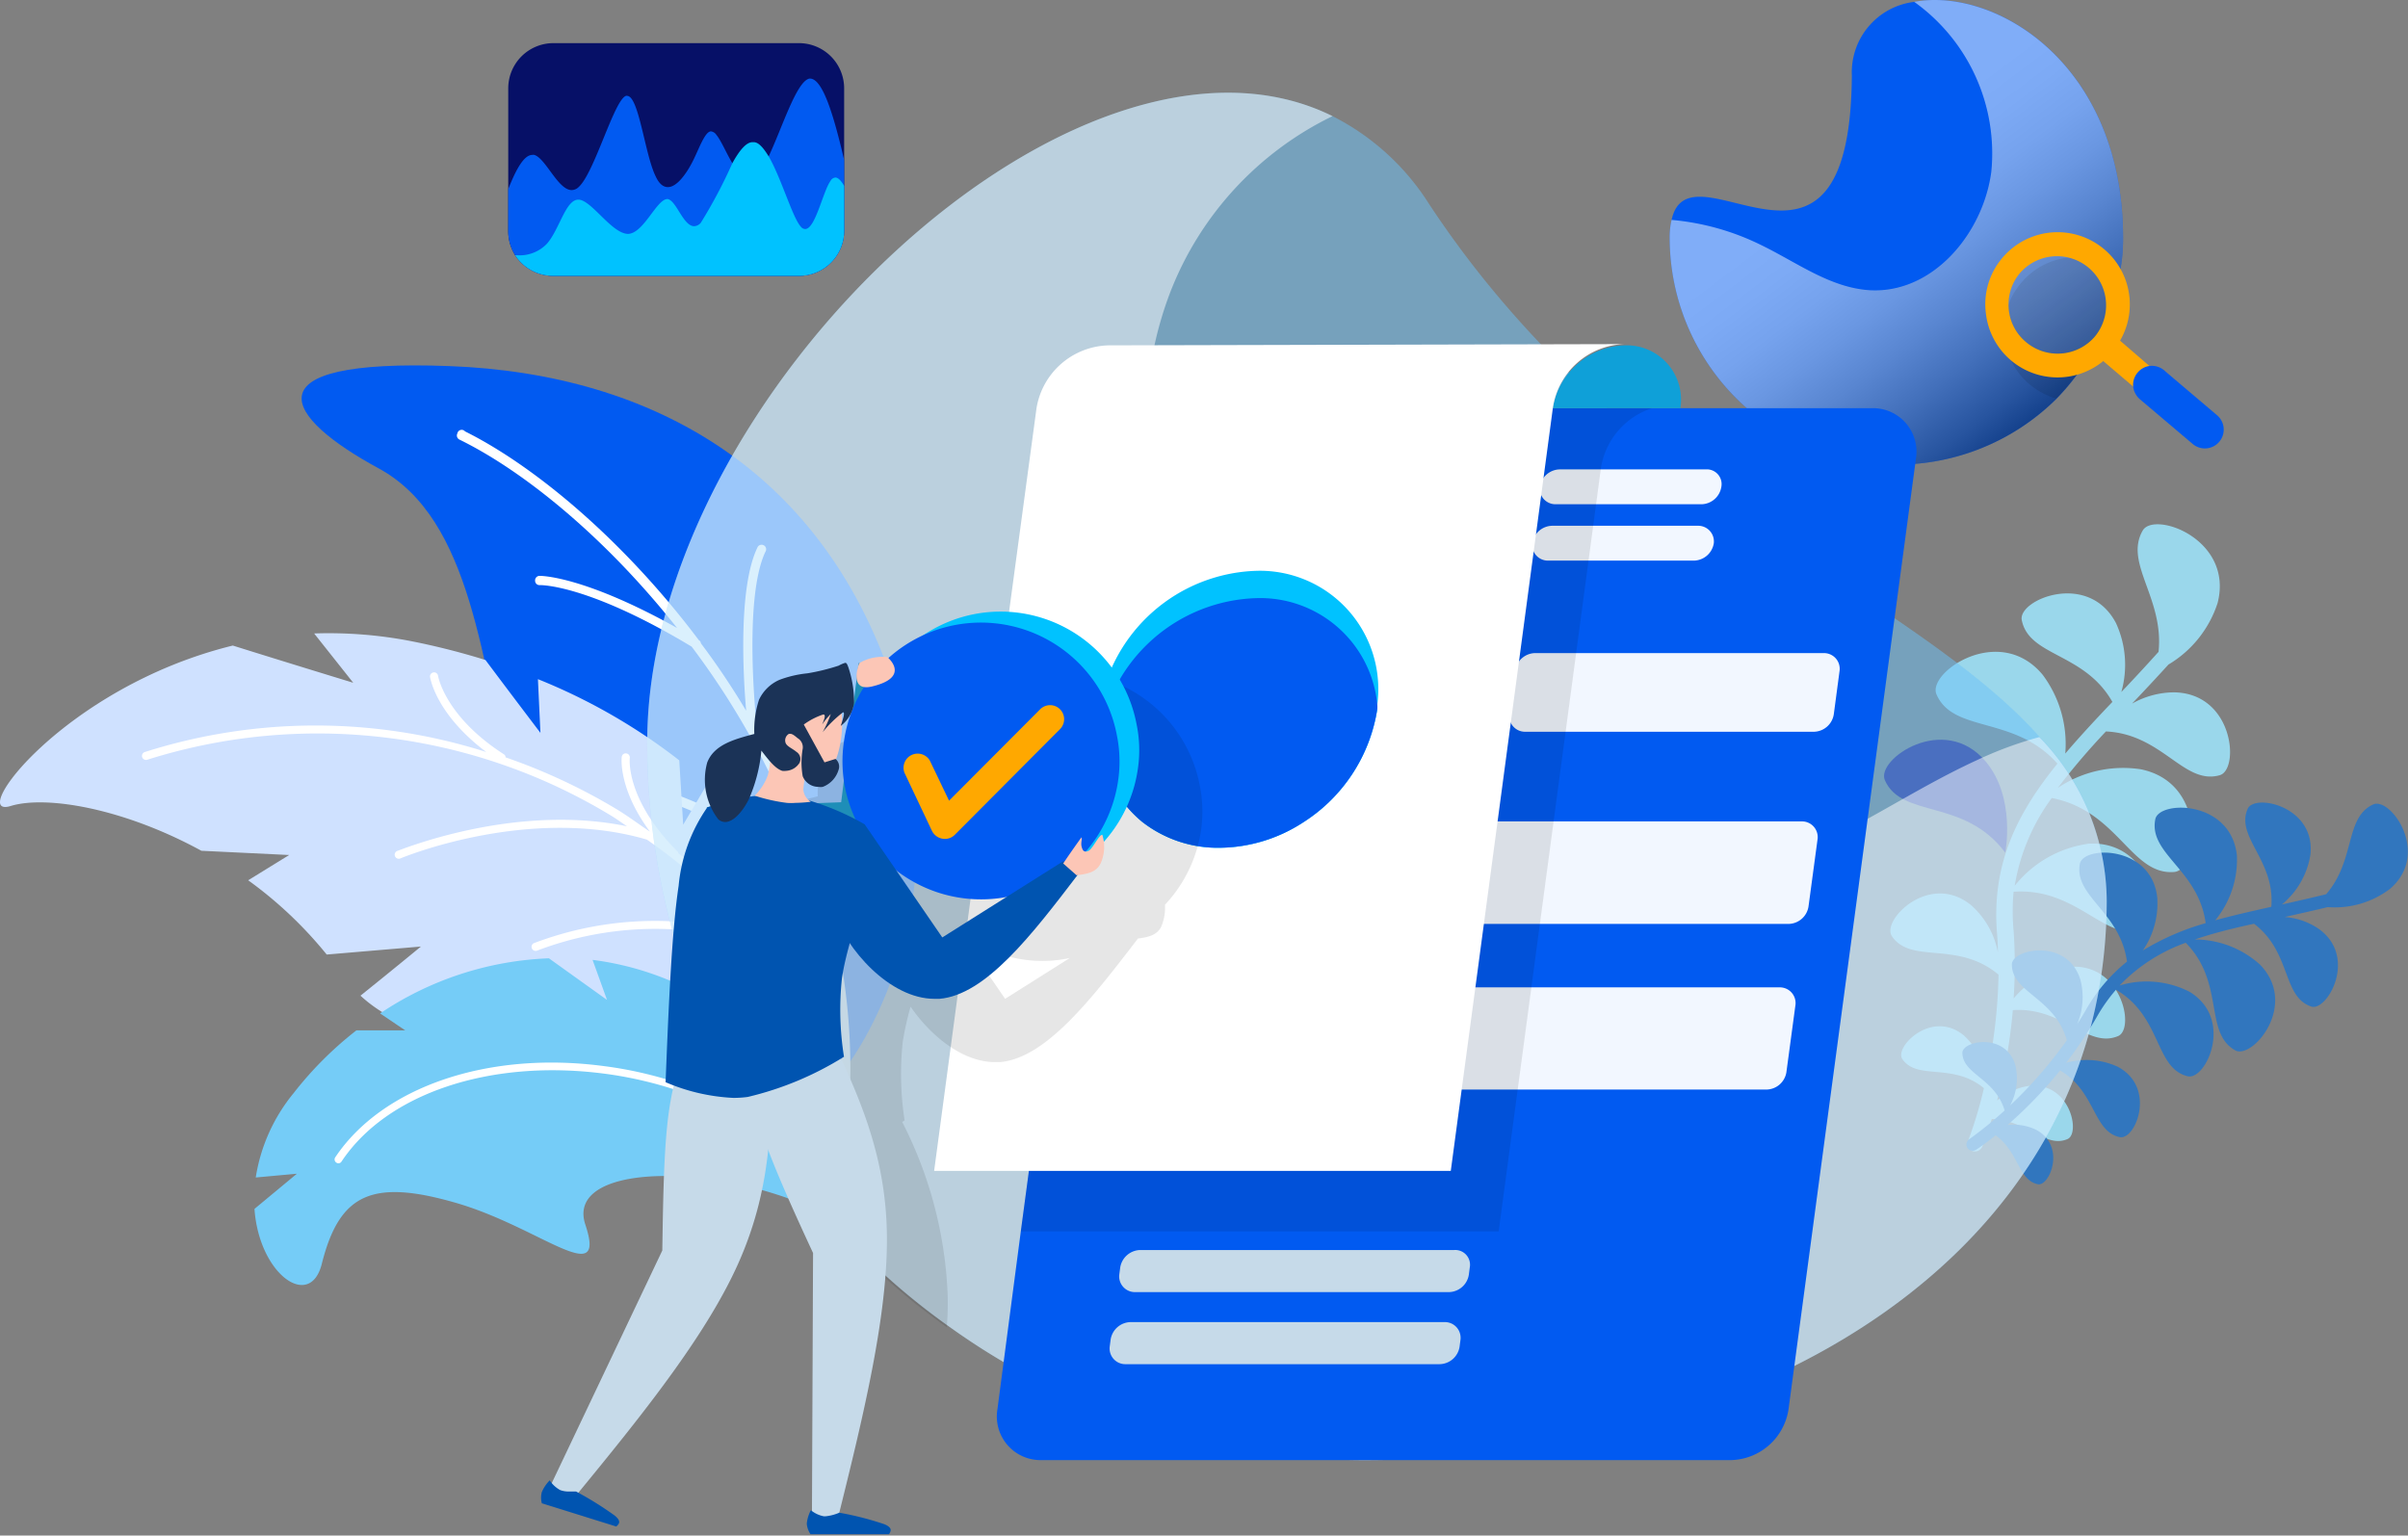 <svg xmlns="http://www.w3.org/2000/svg" width="497" height="317" viewBox="0 0 497 317" fill="none"><rect x="0" y="0" width="497" height="317" fill="#808080" stroke="none"/><path d="M409.828 157.186c6.288 7.455 4.051 18.832 4.051 18.832-8.459-11.312-21.359-6.969-24.859-14.975-1.848-4.278 12.186-14.034 20.808-3.857z" fill="#291D88"></path><path d="M406.847 186.875a17.284 17.284 0 0 1 5.51 9.724c0-1.318-.065-2.679-.194-4.084-1.102-14.261 4.181-24.633 12.478-34.875-8.881-10.015-21.457-6.223-24.957-14.293-1.977-4.506 12.965-14.813 21.91-4.052a23.855 23.855 0 0 1 4.668 16.271c2.949-3.468 6.223-7.001 9.723-10.664-5.769-10.209-17.21-9.334-18.701-16.886-.843-4.214 13.742-10.242 19.447.616a20.551 20.551 0 0 1 1.102 14.228 413.686 413.686 0 0 0 7.681-8.297c1.167-11.117-7.195-18.313-3.241-25.087 2.463-4.019 18.799 1.88 15.428 15.007a23.045 23.045 0 0 1-10.145 12.705 497.94 497.94 0 0 1-7.519 8.071 17.729 17.729 0 0 1 8.718-2.334c12.317.227 13.516 15.979 9.367 17.114-7.39 2.074-11.798-8.492-23.466-9.043a145.123 145.123 0 0 0-9.95 11.668 24.112 24.112 0 0 1 17.146-3.857c13.775 2.82 11.83 20.743 6.936 21.197-8.946.778-11.571-12.608-25.314-15.266a42.142 42.142 0 0 0-7.649 18.118 23.566 23.566 0 0 1 15.266-8.686c13.289-.745 15.882 16.206 11.506 17.762-8.006 2.884-13.678-8.752-26.999-7.844a43.866 43.866 0 0 0 0 8.038c.323 4.662.323 9.34 0 14.002a18.67 18.67 0 0 1 11.182-6.482c11.02-1.264 13.97 12.673 10.404 14.228-6.288 2.691-11.441-6.061-21.748-5.348a109.915 109.915 0 0 1-3.241 18.67 12.768 12.768 0 0 1 6.482-3.015c8.525-.972 10.793 9.724 8.071 10.955-4.635 2.01-8.46-3.986-15.655-4.116-1.037 3.241-1.815 5.38-1.945 5.64a1.652 1.652 0 0 1-2.009.972 1.657 1.657 0 0 1-1.036-1.534c0-.219.044-.435.128-.637a88.027 88.027 0 0 0 3.241-10.826c-6.482-5.348-13.807-1.523-16.854-6.029-1.653-2.463 6.061-10.306 12.706-4.861a14.26 14.26 0 0 1 4.57 9.043 107.58 107.58 0 0 0 2.593-21.587c-8.525-7.13-18.054-2.074-22.008-7.94-2.236-3.274 7.779-13.419 16.368-6.386z" fill="#9AD7EB"></path><path d="M493.354 183.44c8.394-7.358 0-18.993-3.533-17.373-5.932 2.69-3.598 11.506-9.724 18.54a478.186 478.186 0 0 1-9.107 2.106 16.787 16.787 0 0 0 5.866-10.242c1.134-10.08-11.636-12.737-12.965-9.464-2.495 5.834 5.705 10.566 4.895 20.193-4.052.907-7.941 1.782-11.571 2.787a19.74 19.74 0 0 0 4.472-13.386c-1.231-11.539-16.205-11.409-16.854-7.422-1.361 7.13 8.946 10.404 10.404 21.391a52.419 52.419 0 0 0-12.964 5.64 17.283 17.283 0 0 0 2.982-10.858c-1.135-10.923-15.266-10.793-15.979-7.033-1.264 6.741 8.33 9.918 9.723 20.192a34.98 34.98 0 0 0-8.524 10.048 51.75 51.75 0 0 1-1.75 2.852 14.324 14.324 0 0 0 .68-9.075c-2.593-8.784-14.131-6.482-14.164-3.241 0 5.866 8.849 6.839 11.345 15.655a91.19 91.19 0 0 1-11.701 13.45 11.857 11.857 0 0 0 1.069-8.329c-2.009-6.774-10.89-5.024-10.922-2.561 0 4.473 6.741 5.251 8.718 11.928a78.839 78.839 0 0 1-7.26 5.899 1.35 1.35 0 0 0-.598 1.414c.036.178.107.348.209.498a1.33 1.33 0 0 0 1.815.259 41.641 41.641 0 0 0 3.955-2.949c4.829 3.435 4.667 9.302 8.751 10.112 2.431.454 5.866-7.941-.389-11.247a10.737 10.737 0 0 0-5.899-.972 90.005 90.005 0 0 0 10.858-11.279c7.357 4.31 6.806 12.673 12.349 13.775 3.241.615 7.616-10.275-.487-14.553a15.457 15.457 0 0 0-10.631-.778 86.587 86.587 0 0 0 6.483-9.724 34.58 34.58 0 0 1 3.824-5.38c9.497 5.542 7.974 16.206 14.78 17.859 3.727.972 9.724-11.766.389-17.438a19.45 19.45 0 0 0-14.423-1.296 35.332 35.332 0 0 1 13.645-8.816c8.136 8.232 3.728 18.572 10.21 22.202 3.533 1.977 13.191-9.367 5.121-17.697a20.163 20.163 0 0 0-13.451-5.186c3.727-1.264 7.779-2.301 12.219-3.241 7.714 5.802 5.802 15.072 11.798 17.081 3.241 1.134 9.724-10.145 1.588-16.011a14.289 14.289 0 0 0-7.065-2.464c2.852-.648 5.834-1.296 8.88-2.042 4.635.363 9.24-.999 12.933-3.824z" fill="#3176BE"></path><path d="M175.038 219.741c-36.949-20.387-62.684-29.657-69.166-56.202-6.483-26.545-8.362-56.364-27.745-66.865-19.382-10.502-27.647-22.689 14.618-21.1 42.265 1.588 77.788 21.845 92.147 67.222 14.358 45.376-9.854 76.945-9.854 76.945z" fill="#015AF1"></path><path d="M95.986 89.057c14.261 7.098 32.671 22.364 48.261 43.108a.816.816 0 0 1 .421.648c3.263 4.322 6.374 8.956 9.334 13.905-.615-7.163-1.653-25.379 2.302-33.644a.934.934 0 0 1 .912-.62.935.935 0 0 1 .904 1.063.956.956 0 0 1-.131.368c-4.635 9.723-1.88 35.328-1.847 35.652a.97.97 0 0 1-.195.649 153.787 153.787 0 0 1 14.359 33.481.884.884 0 0 1 0 .875 127.354 127.354 0 0 1 3.241 58.341.971.971 0 0 1-1.037.778.937.937 0 0 1-.778-1.102 125.804 125.804 0 0 0-3.241-58.049c-15.623-18.086-50.077-24.73-50.401-24.795a.952.952 0 0 1-.772-.729.937.937 0 0 1-.006-.373.913.913 0 0 1 .378-.635.9.9 0 0 1 .724-.143c1.394.259 32.056 6.19 48.91 22.688a161.696 161.696 0 0 0-24.568-47.029c-21.522-12.965-31.245-12.706-31.343-12.706a.917.917 0 0 1-.684-.241.916.916 0 0 1-.288-.666.939.939 0 0 1 .908-1.005c.356 0 9.14 0 28.392 10.761-14.779-18.702-31.666-32.412-44.922-38.894a.938.938 0 0 1-.422-1.264.907.907 0 0 1 1.588-.422z" fill="#fff"></path><path d="M2.186 166.392c7.293-2.237 23.24.421 39.38 9.237l18.119.875-8.46 5.218a84.282 84.282 0 0 1 16.206 15.331l19.447-1.653s-5.737 4.732-12.478 10.145c11.927 10.955 30.467 9.723 49.557 8.719l11.992-10.469s-1.102 4.213-2.56 10.015c14.391-.486 28.522.292 39.996 7.519 0 0 .907 2.269-2.01-18.604-1.491-10.923-9.723-26.675-25.41-40.871l-4.959 8.395-.811-13.289a120.496 120.496 0 0 0-29.17-16.757l.518 11.085s-5.477-7.196-11.344-15.039a147.747 147.747 0 0 0-15.492-3.922 88.98 88.98 0 0 0-19.869-1.556l8.07 10.177s-13.385-4.084-24.86-7.681c-34.842 8.556-54.97 35.912-45.862 33.125z" fill="#CFE1FF"></path><path d="M29.899 155.242a116.186 116.186 0 0 1 70.463 0c-10.307-7.747-11.539-15.136-11.604-15.493a.844.844 0 0 1 .714-.94.818.818 0 0 1 .94.713s1.36 8.33 13.612 16.206a.715.715 0 0 1 .324.616 122.12 122.12 0 0 1 22.689 10.566c2.495 1.491 4.797 3.241 7.098 4.765-6.483-8.784-5.867-15.137-5.802-15.461a.812.812 0 0 1 .94-.681.843.843 0 0 1 .713.94s-1.005 8.525 9.983 19.447v.195a118.426 118.426 0 0 1 16.465 15.72 35.074 35.074 0 0 1-3.662-16.206.836.836 0 0 1 .314-.569.837.837 0 0 1 .625-.177.843.843 0 0 1 .746.908s-.972 9.723 7.682 23.174a103.724 103.724 0 0 1 18.409 42.622.838.838 0 0 1-.68.972.845.845 0 0 1-.94-.681 102.496 102.496 0 0 0-22.137-46.835H156.24a68.548 68.548 0 0 0-45.377 1.2.846.846 0 0 1-1.071-.428.844.844 0 0 1 .358-1.096 70.525 70.525 0 0 1 45.182-1.685 114.368 114.368 0 0 0-21.813-19.706c-24.341-7.163-50.627 3.759-50.886 3.889a.849.849 0 0 1-.645.001.841.841 0 0 1-.004-1.557c.26 0 23.92-9.95 47.419-5.088-1.07-.714-2.107-1.491-3.241-2.172a116.675 116.675 0 0 0-95.745-11.571.841.841 0 0 1-1.07-.519.838.838 0 0 1 .26-.91.84.84 0 0 1 .292-.159z" fill="#fff"></path><path d="M52.522 249.56c.94 13.548 11.506 21.002 13.905 11.311 3.63-14.455 10.371-17.567 27.712-12.543 17.34 5.024 31.212 18.118 26.674 4.473-4.537-13.646 31.44-12.965 52.734-.389.432.199.844.437 1.232.713.043-.594.043-1.189 0-1.783a55.425 55.425 0 0 0-17.794-36.69l-3.241 9.205s-1.913-7.066-4.052-15.104c-1.167-.875-2.366-1.588-3.63-2.366a61.062 61.062 0 0 0-23.758-8.232l2.982 8.265-11.992-8.59a66.963 66.963 0 0 0-34.843 11.377l5.186 3.5h-10.08a74.028 74.028 0 0 0-12.965 12.965 36.237 36.237 0 0 0-7.81 17.405l8.491-.778-8.751 7.261z" fill="#75CCF7"></path><path d="M176.173 257.306a.738.738 0 0 0 .433-.39.758.758 0 0 0 .021-.582c-7.812-22.688-31.958-33.676-51.859-36.237-24.082-3.241-45.895 4.311-55.586 18.832a.777.777 0 0 0 .227 1.069.738.738 0 0 0 .576.135.753.753 0 0 0 .493-.329c9.335-14.067 30.597-21.197 54.095-18.183 19.447 2.496 43.108 12.965 50.725 35.199a.746.746 0 0 0 .875.486z" fill="#fff"></path><path d="M438.189 49.158a36.59 36.59 0 0 1-.649 7.098 23.187 23.187 0 0 1-1.134 5.446 43.856 43.856 0 0 1-8.33 16.432 45.577 45.577 0 0 1-3.695 4.246 46.835 46.835 0 0 1-79.765-33.222 15.59 15.59 0 0 1 .389-3.76c3.76-17.145 36.852 21.425 37.209-29.818A14.648 14.648 0 0 1 395.178.379c16.465-3.08 43.011 12.575 43.011 48.78z" fill="#015AF1"></path><path style="mix-blend-mode:overlay" opacity=".5" d="M438.189 49.158a36.59 36.59 0 0 1-.649 7.098 23.187 23.187 0 0 1-1.134 5.446 43.856 43.856 0 0 1-8.33 16.432 45.577 45.577 0 0 1-3.695 4.246 46.835 46.835 0 0 1-79.765-33.222 15.59 15.59 0 0 1 .389-3.76 51.86 51.86 0 0 1 18.345 5.121c7.422 3.566 14.391 8.946 22.688 9.4 12.965.648 23.272-11.766 24.957-24.439A38.443 38.443 0 0 0 395.081.38c16.562-3.08 43.108 12.575 43.108 48.78z" fill="url(#y0e2pfe2sa)"></path><path opacity=".5" d="M434.818 186.065c-.194 72.732-71.468 115.354-153.21 115.354a146.73 146.73 0 0 1-85.696-27.55 140.45 140.45 0 0 1-22.689-20.063 28.577 28.577 0 0 1-1.653-1.815 146.923 146.923 0 0 1-37.986-98.759c0-71.5 88.97-155.22 141.445-129.258a50.57 50.57 0 0 1 19.933 18.151c40.158 60.902 99.698 80.154 126.178 110.2a48.902 48.902 0 0 1 13.678 33.74z" fill="#6CC2F8"></path><path style="mix-blend-mode:overlay" opacity=".5" d="M434.818 186.065c-.194 72.732-71.468 115.354-153.21 115.354a146.73 146.73 0 0 1-85.696-27.55 140.45 140.45 0 0 1-22.689-20.063 28.577 28.577 0 0 1-1.653-1.815 146.923 146.923 0 0 1-37.986-98.759c0-71.5 88.97-155.22 141.445-129.258a67.546 67.546 0 0 0-33.385 36.075c-10.047 25.929-4.732 55.91 9.011 80.024 7.876 13.808 18.734 26.416 32.995 33.514 11.571 5.802 24.633 7.681 37.565 8.621a115.143 115.143 0 0 0 41.811-3.046c16.012-4.862 29.754-15.234 44.923-22.202a77.738 77.738 0 0 1 12.965-4.797 48.907 48.907 0 0 1 13.904 33.902z" fill="url(#z8uenmcrjb)"></path><path opacity=".1" d="M417.218 58.33a14.855 14.855 0 0 0-3.545 10.846 14.853 14.853 0 0 0 5.198 10.157 15.44 15.44 0 0 0 5.51 2.95 45.577 45.577 0 0 0 3.695-4.246 43.847 43.847 0 0 0 8.33-16.465 23.239 23.239 0 0 0 1.135-5.445 14.815 14.815 0 0 0-20.323 2.204zm1.264 9.724v-.616.616zm3.533 7.617c.465.395.952.763 1.459 1.102a8.61 8.61 0 0 1-1.459-.94v-.162z" fill="#000"></path><path d="m395.438 94.697-26.286 196.155a12.317 12.317 0 0 1-11.765 10.567H215.002a9.022 9.022 0 0 1-7.037-3.081 9.014 9.014 0 0 1-2.103-7.388l4.829-36.755 4.343-32.412 5.899-44.177 11.117-82.844a12.354 12.354 0 0 1 11.993-10.502h142.449a8.974 8.974 0 0 1 8.733 6.56 8.972 8.972 0 0 1 .213 3.877z" fill="#015AF1"></path><path d="M351.196 104.096h-30.143a3.23 3.23 0 0 1-2.427-1.072 3.239 3.239 0 0 1-.814-2.526 4.25 4.25 0 0 1 4.084-3.598h30.143a3.05 3.05 0 0 1 3.179 2.213c.127.45.148.925.062 1.385a4.239 4.239 0 0 1-1.39 2.539 4.24 4.24 0 0 1-2.694 1.059zM349.64 115.732h-30.143a3.235 3.235 0 0 1-2.428-1.072 3.237 3.237 0 0 1-.813-2.526 4.245 4.245 0 0 1 4.083-3.597h30.143a3.235 3.235 0 0 1 2.428 1.071 3.245 3.245 0 0 1 .813 2.526 4.242 4.242 0 0 1-4.083 3.598zM374.402 151.061h-59.637a3.246 3.246 0 0 1-3.241-3.598l1.199-9.011a4.244 4.244 0 0 1 4.084-3.63h59.637a3.25 3.25 0 0 1 2.441 1.083 3.234 3.234 0 0 1 .8 2.547l-1.199 9.011a4.245 4.245 0 0 1-4.084 3.598zM369.087 190.732h-124.72a3.231 3.231 0 0 1-2.428-1.071 3.245 3.245 0 0 1-.814-2.526l1.978-13.97a4.245 4.245 0 0 1 4.083-3.597h124.721a3.23 3.23 0 0 1 2.427 1.071 3.245 3.245 0 0 1 .814 2.526l-1.88 13.97a4.243 4.243 0 0 1-4.181 3.597zM364.517 224.927H239.862a3.246 3.246 0 0 1-3.241-3.598l1.944-13.905a4.218 4.218 0 0 1 4.084-3.597h124.688a3.23 3.23 0 0 1 1.328.276 3.224 3.224 0 0 1 1.777 1.971c.14.436.186.896.136 1.35l-1.88 13.97a4.247 4.247 0 0 1-4.181 3.533z" fill="#F2F7FF"></path><path d="M299.078 266.738h-64.824a3.23 3.23 0 0 1-2.427-1.072 3.232 3.232 0 0 1-.814-2.526l.195-1.491a4.28 4.28 0 0 1 4.084-3.597h64.823a3.048 3.048 0 0 1 3.241 3.597l-.194 1.491a4.246 4.246 0 0 1-4.084 3.598zM297.1 281.615h-64.823a3.238 3.238 0 0 1-3.241-3.598l.194-1.491a4.249 4.249 0 0 1 4.149-3.597h64.823A3.231 3.231 0 0 1 300.63 274a3.245 3.245 0 0 1 .814 2.526l-.195 1.491a4.247 4.247 0 0 1-4.149 3.598z" fill="#C6DAE9"></path><path d="M346.82 84.26h-26.318a15.493 15.493 0 0 1 14.845-12.965 11.21 11.21 0 0 1 11.164 8.07c.463 1.59.569 3.26.309 4.895z" fill="#0FA0D8"></path><path opacity=".1" d="M340.986 84.26a15.532 15.532 0 0 0-10.566 12.381L314.895 212.61l-5.575 41.585h-98.629l4.343-32.412 5.899-44.177 11.085-82.844a12.379 12.379 0 0 1 11.895-10.502h97.073z" fill="#000"></path><path d="M335.379 71.036a15.425 15.425 0 0 0-14.845 12.965l-15.525 116.131-5.575 41.584H192.8l13.451-100.476 7.681-56.98a15.462 15.462 0 0 1 14.845-12.965l106.602-.259z" fill="#fff"></path><path d="M284.265 145.453c.03.313.03.628 0 .94a33.84 33.84 0 0 1-15.233 23.337 32.093 32.093 0 0 1-17.341 5.283 25.346 25.346 0 0 1-15.946-5.348 24.763 24.763 0 0 1-8.849-16.4 30.03 30.03 0 0 1 0-6.807 33.867 33.867 0 0 1 32.412-28.619 24.434 24.434 0 0 1 24.957 27.614z" fill="#00C2FF"></path><path d="M284.266 145.453c.03.313.03.627 0 .94a33.84 33.84 0 0 1-15.234 23.336 32.088 32.088 0 0 1-17.34 5.284 25.355 25.355 0 0 1-15.947-5.348 24.762 24.762 0 0 1-8.848-16.401 6.54 6.54 0 0 1 0-1.102 33.836 33.836 0 0 1 32.412-28.684 24.274 24.274 0 0 1 24.957 21.975z" fill="#015AF1"></path><path opacity=".1" d="M247.64 162.21a28.647 28.647 0 0 0-23.984-23.044 28.26 28.26 0 0 0-20.096 4.732 27.96 27.96 0 0 0-7.033 4.667l-.259-.195a8.982 8.982 0 0 0-5.996 1.232 7.554 7.554 0 0 0-.454 3.501l-.454 3.986a23.391 23.391 0 0 0-1.199-6.482c-.195-.681-.389-.94-.584-.94a6.468 6.468 0 0 0-1.393.583 40.118 40.118 0 0 1-6.483 1.589c-1.958.214-3.883.66-5.736 1.328a8.426 8.426 0 0 0-4.246 4.117 21.065 21.065 0 0 0-.94 7.098c-4.181 1.069-8.33 2.171-9.724 5.866a13.882 13.882 0 0 0 .486 8.914c-.264.094-.535.17-.81.226a33.842 33.842 0 0 0-5.964 16.206c-1.004 6.774-1.653 16.628-2.106 27.356a147.792 147.792 0 0 0 20.419 29.17c0-.551 0-1.199.194-1.782.422 1.167.94 2.366 1.459 3.597a140.401 140.401 0 0 0 22.688 20.063c.162-2.366.227-4.602.162-6.774a85.418 85.418 0 0 0-9.399-35.653c.194 0 .324-.194.518-.259a63.081 63.081 0 0 1-.389-16.206 61.787 61.787 0 0 1 1.621-7.292c4.084 5.931 10.663 11.441 17.438 11.441h1.037c9.529-.843 18.993-13.192 28.457-25.508 1.912-.259 3.857-.584 4.797-2.431a10.11 10.11 0 0 0 .778-4.538 28.72 28.72 0 0 0 7.39-15.006c.5-3.174.435-6.411-.195-9.562zm-76.102 10.469a11.749 11.749 0 0 1-2.755 4.279 1.845 1.845 0 0 0-.584 0 33.609 33.609 0 0 0 2.302-9.4c.518.713 1.037 1.297 1.523 1.912a18.59 18.59 0 0 1-.486 3.209zm15.525-12.964c.389 0 0 .939-.195 2.041v-1.879a.592.592 0 0 1 .195-.033v-.129zm0 5.866a30.732 30.732 0 0 0 0 8.46l-.324 4.213-5.219.259-1.231-.259a3.244 3.244 0 0 1-1.459-2.431c.029-.774.126-1.544.292-2.301h.259a3.632 3.632 0 0 0 3.015 1.912c.302.027.605.027.907 0a5.555 5.555 0 0 0 2.014-1.386 5.555 5.555 0 0 0 1.227-2.114 1.88 1.88 0 0 0-.81-2.172 23.623 23.623 0 0 0 1.264-7.13 7.352 7.352 0 0 0 1.685-1.913 33.65 33.65 0 0 0-1.49 4.992l-.13-.13zm20.387 40.612-9.464-13.807a27.655 27.655 0 0 0 13.288 5.704c3.171.463 6.398.353 9.529-.324l-13.353 8.427z" fill="#000"></path><path d="M174.228 18.238v29.397a9.311 9.311 0 0 1-2.736 6.589 9.302 9.302 0 0 1-6.599 2.713h-50.692a9.364 9.364 0 0 1-7.876-4.246 9.505 9.505 0 0 1-1.426-5.056V18.238a9.333 9.333 0 0 1 9.302-9.335h50.692a9.336 9.336 0 0 1 9.335 9.335z" fill="#061067"></path><path d="M174.228 33.017v14.618a9.312 9.312 0 0 1-2.736 6.59 9.305 9.305 0 0 1-6.599 2.712h-50.692a9.364 9.364 0 0 1-7.876-4.246 9.505 9.505 0 0 1-1.426-5.056v-8.59c1.588-4.05 3.241-7.065 4.959-7.065a.975.975 0 0 1 .422 0c2.366.713 4.894 7.26 7.714 7.26a2.106 2.106 0 0 0 1.458-.648c3.241-2.95 7.26-17.826 9.724-18.799a.389.389 0 0 1 .259 0c2.431 0 3.662 12.155 5.899 16.627.745 1.621 1.62 2.204 2.528 2.204 1.718 0 3.598-2.43 4.959-5.023 1.361-2.593 2.625-6.483 3.922-6.483a1.62 1.62 0 0 1 1.134.746c.94 1.134 2.01 3.695 3.241 5.77 1.232 2.074 2.366 3.24 3.663 3.24a2.331 2.331 0 0 0 1.523-.713 12.946 12.946 0 0 0 2.269-3.727c2.787-5.802 5.769-15.59 8.46-16.206h.259c2.56.227 4.764 7.52 6.936 16.79z" fill="#015AF1"></path><path d="M174.227 38.365v9.27a9.293 9.293 0 0 1-2.736 6.589 9.3 9.3 0 0 1-6.598 2.713h-50.692a9.368 9.368 0 0 1-7.876-4.246h.389a7.778 7.778 0 0 0 6.158-2.366c2.593-2.917 3.857-9.108 6.482-9.108h.163c2.69.26 6.806 7.066 10.144 7.066 3.242-.162 5.867-7.196 8.103-7.196 1.815.227 3.241 5.608 5.51 5.608a1.877 1.877 0 0 0 1.394-.746 101.923 101.923 0 0 0 6.482-12.251c1.394-2.529 2.82-4.343 4.149-4.343h.292c1.069 0 2.171 1.426 3.241 3.24 2.528 4.538 4.797 12.447 6.482 14.23a1.162 1.162 0 0 0 .875.453c2.107 0 3.663-7.779 5.219-9.918a1.258 1.258 0 0 1 1.037-.713c.583.032 1.167.68 1.782 1.718z" fill="#00C2FF"></path><path d="m145.868 166.65 27.744-1.037 3.598-28.717 4.537-1.037c3.242 15.266 6.71 30.565 1.167 38.408a7.767 7.767 0 0 1-.648.81c-5.931 7.066-19.674 7.325-27.096 4.279-7.422-3.047-8.265-6.029-9.302-12.706z" fill="#1E8EB8"></path><path d="M234.838 158.807a28.559 28.559 0 0 1-25.076 24.273 28.55 28.55 0 0 1-29.83-18.115 27.528 27.528 0 0 1-1.653-14.326 28.553 28.553 0 0 1 27.657-24.375 28.552 28.552 0 0 1 28.642 23.209c.64 3.071.728 6.232.26 9.334z" fill="#00C2FF"></path><path d="M230.753 161.303a28.586 28.586 0 0 1-54.905 6.158 27.934 27.934 0 0 1-1.653-14.456 28.554 28.554 0 0 1 56.331-1.166c.629 3.117.705 6.32.227 9.464z" fill="#015AF1"></path><path d="M194.485 173.133a2.972 2.972 0 0 1-2.139-1.62l-5.672-11.993a2.913 2.913 0 0 1 1.478-3.662 2.917 2.917 0 0 1 3.773 1.167l3.954 8.265 18.799-18.864a2.902 2.902 0 0 1 4.1-.016 2.902 2.902 0 0 1 .016 4.1l-21.716 21.813a2.885 2.885 0 0 1-2.593.81z" fill="#FFA800"></path><path d="m113.456 307.058 4.149 3.241c13.904-16.919 27.841-34 34.745-49.428 6.904-15.428 6.936-29.17 6.871-42.913l-17.145-3.468a64.182 64.182 0 0 0-4.182 16.206c-.907 7.293-1.037 17.373-1.199 27.453l-23.239 48.909z" fill="#C6DAE9"></path><path d="m167.583 312.86 5.186 1.264c5.316-21.392 10.599-42.816 10.275-59.702-.324-16.887-6.256-29.171-12.155-41.714l-17.016 4.213a66.805 66.805 0 0 0 3.241 16.465c2.302 6.937 6.483 16.206 10.696 25.282l-.227 54.192z" fill="#C6DAE9"></path><path d="M137.375 223.404a40.14 40.14 0 0 0 14.002 3.241 22.73 22.73 0 0 0 2.95-.195 66.081 66.081 0 0 0 19.868-8.297 61.595 61.595 0 0 1-.421-16.206c.81-5.575 3.047-11.409 4.084-16.757a63.84 63.84 0 0 0 .68-14.974 53.92 53.92 0 0 0-16.659-6.223 21.099 21.099 0 0 0-2.464 0 47.203 47.203 0 0 0-13.418 2.658 33.734 33.734 0 0 0-5.931 16.206c-1.426 9.496-2.075 25.021-2.691 40.547z" fill="#0054B0"></path><path d="m178.603 170.378 15.882 23.142 24.989-15.752 3.015 2.755c-9.497 12.446-19.026 24.859-28.588 25.67h-1.037c-9.237 0-18.28-10.307-20.743-17.924-2.464-7.617 1.944-12.867 6.482-17.891z" fill="#0054B0"></path><path d="M219.442 178.254c1.556-2.334 3.242-4.667 3.631-5.218.388-.551 0 0 .162 0s-.195.94 0 1.717c.194.778.421 1.038.907 1.038.349-.032.673-.194.908-.454.842-.875 1.847-3.014 2.463-3.014a8.33 8.33 0 0 1-.357 5.931c-.972 1.945-2.981 2.171-4.959 2.431l-2.755-2.431zM155.753 164.252a11.086 11.086 0 0 0 2.755-4.311c.506-2.264.713-4.585.616-6.903l7.908 4.408a19.924 19.924 0 0 0-1.232 5.542 3.249 3.249 0 0 0 1.556 2.528 28.1 28.1 0 0 1-3.241.227c-.572.049-1.146.049-1.718 0a35.65 35.65 0 0 1-6.644-1.491z" fill="#FCC6B6"></path><path d="m158.833 143.12 1.134 14.942a19.446 19.446 0 0 0 7.746 2.819 4.302 4.302 0 0 0 3.501-1.685c2.625-3.241 3.63-12.219 1.296-15.817a5.05 5.05 0 0 0-4.667-2.139 35.63 35.63 0 0 0-9.01 1.88z" fill="#FCC6B6"></path><path d="m172.445 156.668-2.269.713-4.278-7.811a14.54 14.54 0 0 1 4.019-2.075c.616 0 .194 1.037-.227 2.075a13.218 13.218 0 0 1 1.782-2.172 23.453 23.453 0 0 1-1.685 3.76 24.913 24.913 0 0 1 4.214-4.117c.453 0 0 1.394-.487 2.82a7.002 7.002 0 0 0 1.875-2.131c.474-.83.774-1.748.88-2.698a22.228 22.228 0 0 0-1.166-7.26c-.26-.713-.389-.94-.649-.94a6.492 6.492 0 0 0-1.361.583 42.87 42.87 0 0 1-6.482 1.588 22.732 22.732 0 0 0-5.705 1.329 8.333 8.333 0 0 0-4.246 4.117 20.06 20.06 0 0 0-.972 7.065c-4.149 1.102-8.297 2.204-9.724 5.899a13.423 13.423 0 0 0 2.269 11.701 2.2 2.2 0 0 0 1.426.583c1.751 0 3.631-2.204 4.862-4.635a32.422 32.422 0 0 0 2.626-10.112c1.426 1.88 2.852 3.727 4.31 4.181.248.031.498.031.746 0a3.507 3.507 0 0 0 2.755-1.556 1.75 1.75 0 0 0-.584-2.366c-.745-.648-1.88-1.069-2.204-1.782a1.556 1.556 0 0 1 .681-1.945h.227c.518 0 1.069.518 1.556.907a2.175 2.175 0 0 1 1.037 2.204 16.535 16.535 0 0 0 0 5.64c.255.651.701 1.21 1.279 1.604a3.474 3.474 0 0 0 1.962.6c.3.05.607.05.907 0a5.384 5.384 0 0 0 3.242-3.468 2.04 2.04 0 0 0-.616-2.301z" fill="#1B3357"></path><path d="M173.223 312.276a9.482 9.482 0 0 1-2.885.746h-.291a6.032 6.032 0 0 1-2.691-1.264 7.621 7.621 0 0 0-.842 2.755c.061.79.329 1.55.778 2.204h16.205c.389-.649.778-1.297-.907-2.042a63.111 63.111 0 0 0-9.367-2.399zM118.901 307.901h-1.361a5.081 5.081 0 0 1-1.913-.292 6.084 6.084 0 0 1-2.171-2.01 8.049 8.049 0 0 0-1.621 2.399 4.423 4.423 0 0 0 0 2.334l15.363 4.797c.551-.519 1.135-1.038-.291-2.237a69.827 69.827 0 0 0-8.006-4.991z" fill="#0054B0"></path><path d="M177.339 136.897s-2.333 5.963 2.593 4.829c8.233-1.945 3.242-6.061 3.242-6.061a9.272 9.272 0 0 0-5.835 1.232z" fill="#FCC6B6"></path><path opacity=".1" d="M418.126 70.582a10.142 10.142 0 0 0 15.434-2.798 10.143 10.143 0 0 0-16.601-11.495 10.083 10.083 0 0 0-1.31 11.2 10.088 10.088 0 0 0 2.477 3.093z" fill="#fff"></path><path d="M409.893 64.813a14.88 14.88 0 0 0 24.212 9.724l6.158 5.25 6.482 5.38 3.339-4.148-5.251-4.44-1.102-.94-6.158-5.316a14.909 14.909 0 0 0-24.276-17.113 14.754 14.754 0 0 0-3.404 11.603zm4.668-2.204c.05-2.31.897-4.531 2.398-6.288a10.13 10.13 0 0 1 15.428 13.127 10.118 10.118 0 0 1-6.895 3.522 10.116 10.116 0 0 1-7.366-2.388 10.022 10.022 0 0 1-3.565-8.005v.032z" fill="#FFA800"></path><path d="M440.263 79.625a4.084 4.084 0 0 0 1.394 2.787l10.793 9.14a3.885 3.885 0 0 0 4.373.607 3.88 3.88 0 0 0 1.969-2.324c.154-.5.207-1.026.154-1.547a3.892 3.892 0 0 0-1.472-2.667l-10.469-8.88-.325-.292a3.975 3.975 0 0 0-2.949-.908 3.532 3.532 0 0 0-1.296.39 3.88 3.88 0 0 0-1.232.972 3.952 3.952 0 0 0-.94 2.722z" fill="#015AF1"></path><defs><linearGradient id="y0e2pfe2sa" x1="383.38" y1="36.388" x2="424.511" y2="91.196" gradientUnits="userSpaceOnUse"><stop stop-color="#fff"></stop><stop offset=".1" stop-color="#FAFAFA"></stop><stop offset=".23" stop-color="#EBEBEB"></stop><stop offset=".36" stop-color="#D3D3D3"></stop><stop offset=".5" stop-color="#B1B1B1"></stop><stop offset=".65" stop-color="#858585"></stop><stop offset=".81" stop-color="#4F4F4F"></stop><stop offset=".96" stop-color="#111"></stop><stop offset="1"></stop></linearGradient><linearGradient id="z8uenmcrjb" x1="27244.7" y1="8411.27" x2="25732.4" y2="24188" gradientUnits="userSpaceOnUse"><stop stop-color="#fff"></stop><stop offset=".1" stop-color="#FAFAFA"></stop><stop offset=".23" stop-color="#EBEBEB"></stop><stop offset=".36" stop-color="#D3D3D3"></stop><stop offset=".5" stop-color="#B1B1B1"></stop><stop offset=".65" stop-color="#858585"></stop><stop offset=".81" stop-color="#4F4F4F"></stop><stop offset=".96" stop-color="#111"></stop><stop offset="1"></stop></linearGradient></defs></svg>